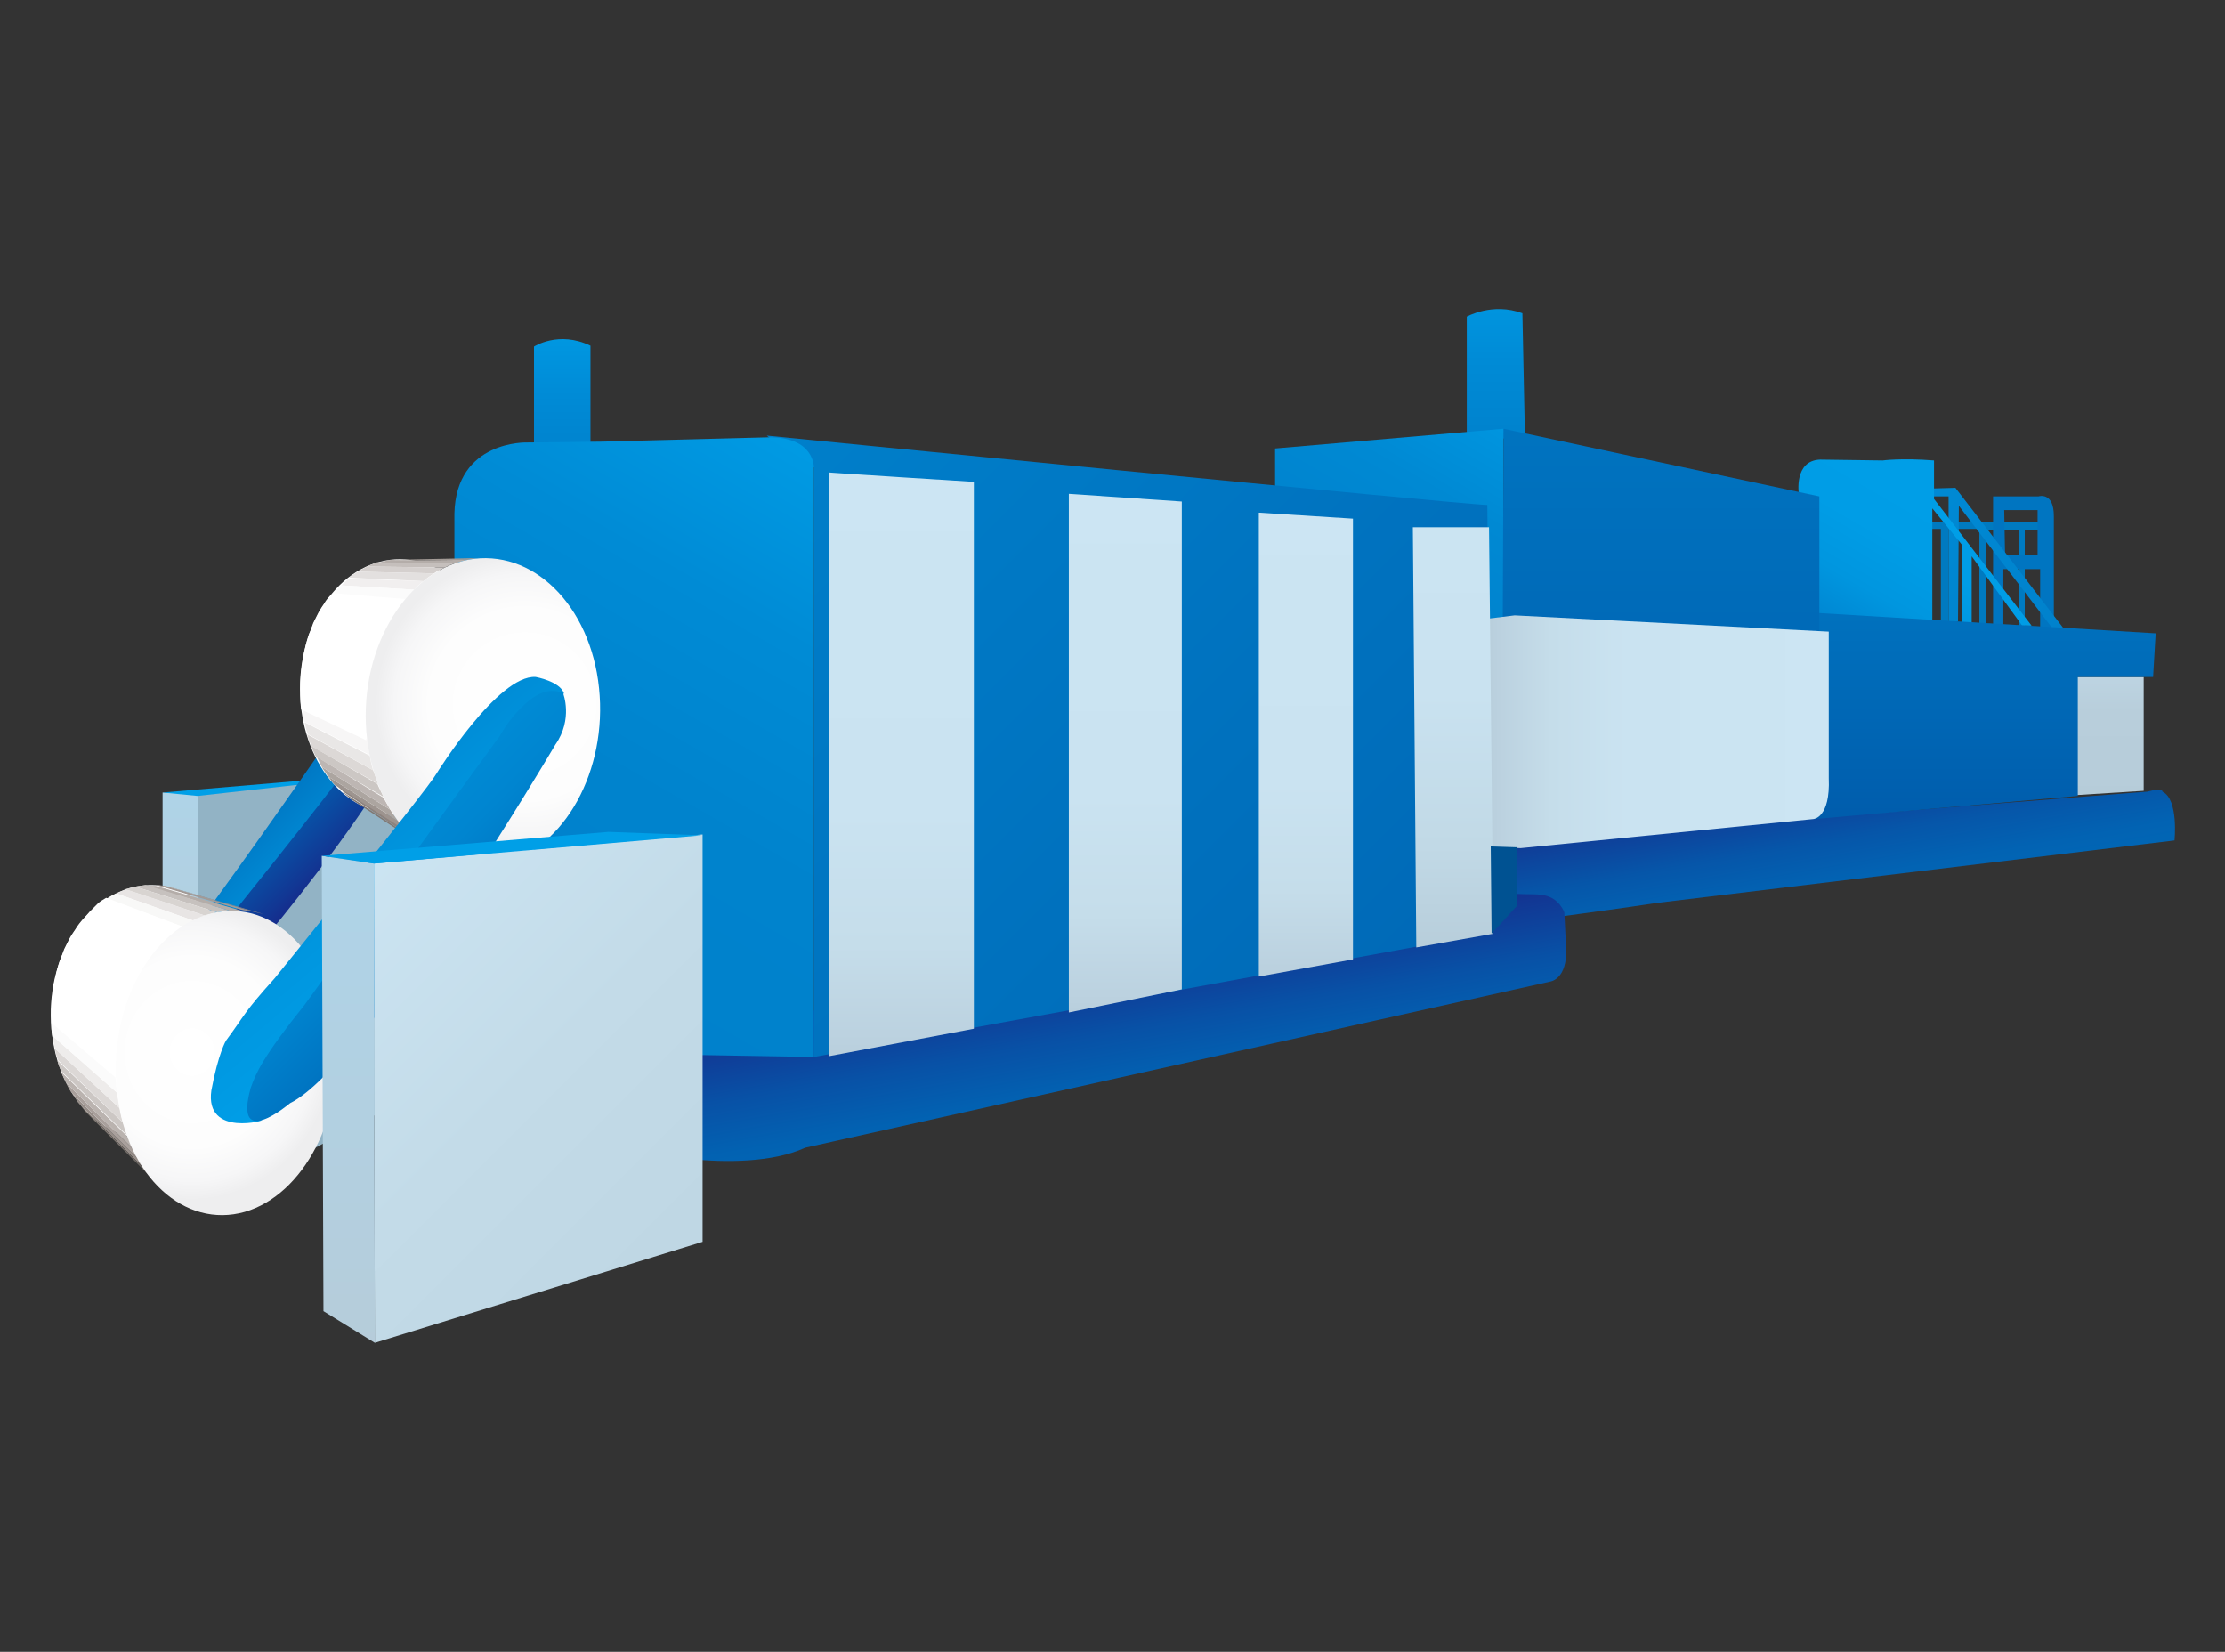 <?xml version="1.0" encoding="utf-8"?>
<!-- Generator: Adobe Illustrator 21.0.1, SVG Export Plug-In . SVG Version: 6.00 Build 0)  -->
<svg version="1.1" id="レイヤー_1" xmlns="http://www.w3.org/2000/svg" xmlns:xlink="http://www.w3.org/1999/xlink" x="0px"
	 y="0px" viewBox="0 0 260 193" style="enable-background:new 0 0 260 193;" xml:space="preserve">
<rect x="0" y="0" width="260" height="193" fill="#333333" stroke="none"/>
<style type="text/css">
	.st0{fill:#007AC0;}
	.st1{fill:#0075C1;}
	.st2{fill:url(#SVGID_1_);}
	.st3{fill:url(#SVGID_2_);}
	.st4{fill:#92B3C5;}
	.st5{fill:url(#SVGID_3_);}
	.st6{fill:#009FE7;}
	.st7{fill:url(#SVGID_4_);}
	.st8{fill:url(#SVGID_5_);}
	.st9{fill:url(#SVGID_6_);}
	.st10{fill:url(#SVGID_7_);}
	.st11{fill:url(#SVGID_8_);}
	.st12{fill:url(#SVGID_9_);}
	.st13{fill:url(#SVGID_10_);}
	.st14{fill:url(#SVGID_11_);}
	.st15{fill:url(#SVGID_12_);}
	.st16{fill:url(#SVGID_13_);}
	.st17{fill:url(#SVGID_14_);}
	.st18{fill:url(#SVGID_15_);}
	.st19{fill:url(#SVGID_16_);}
	.st20{fill:url(#SVGID_17_);}
	.st21{fill:url(#SVGID_18_);}
	.st22{fill:url(#SVGID_19_);}
	.st23{fill:url(#SVGID_20_);}
	.st24{fill:#005292;}
	.st25{fill:#FFFFFF;}
	.st26{fill:#908681;}
	.st27{fill:#A29995;}
	.st28{fill:#B4ADA9;}
	.st29{fill:#C6C1BE;}
	.st30{fill:#857C76;}
	.st31{fill:#968D88;}
	.st32{fill:#A9A09C;}
	.st33{fill:#BAB3AF;}
	.st34{fill:#CCC7C4;}
	.st35{fill:#DCD8D6;}
	.st36{fill:#EEECEB;}
	.st37{fill:#D8D4D1;}
	.st38{fill:#E8E5E4;}
	.st39{fill:#F8F8F7;}
	.st40{fill:#FBFBFB;}
	.st41{fill:url(#SVGID_21_);}
	.st42{fill:#A39B96;}
	.st43{fill:#817771;}
	.st44{fill:#8D837E;}
	.st45{fill:#9D948F;}
	.st46{fill:#ACA5A0;}
	.st47{fill:#BDB6B3;}
	.st48{fill:#E9E7E6;}
	.st49{fill:#F7F6F6;}
	.st50{fill:#C5BFBC;}
	.st51{fill:#D5D0CE;}
	.st52{fill:#E3E0DF;}
	.st53{fill:#F1EFEF;}
	.st54{fill:url(#SVGID_22_);}
	.st55{fill:url(#SVGID_23_);}
	.st56{fill:url(#SVGID_24_);}
	.st57{fill:url(#SVGID_25_);}
	.st58{fill:url(#SVGID_26_);}
</style>
<g>
	<polygon class="st0" points="238.5,61 225.2,61 225.2,61.8 226.8,61.8 226.8,72.9 227.7,72.9 227.7,61.8 231.3,61.8 231.3,73.1 
		232.1,73.1 232.1,61.9 235.9,61.9 235.9,73.5 236.6,73.5 236.6,61.9 238.5,61.9 	"/>
	<path class="st1" d="M238.2,58h-5.3v14.9l1.2,0.1v-6.5h4.3v6.8l1.6,0.1V60.3C240,57.4,238.2,58,238.2,58z M238.1,64.8h-3.8
		l-0.1-5.2h3.9V64.8z"/>
	
		<linearGradient id="SVGID_1_" gradientUnits="userSpaceOnUse" x1="-344.079" y1="217.693" x2="-339.758" y2="212.544" gradientTransform="matrix(4.304 0 0 -4.304 1701.914 993.174)">
		<stop  offset="0" style="stop-color:#008BD5"/>
		<stop  offset="0.922" style="stop-color:#0081CC"/>
		<stop  offset="1" style="stop-color:#0080CB"/>
	</linearGradient>
	<polygon class="st2" points="228.5,57 224.9,57.1 224.5,58 227.7,58 227.7,72.6 228.8,72.6 228.9,59.1 239.9,73.5 241.2,73.5 	"/>
	
		<linearGradient id="SVGID_2_" gradientUnits="userSpaceOnUse" x1="-341.693" y1="218.749" x2="-345.006" y2="213.011" gradientTransform="matrix(4.304 0 0 -4.304 1701.914 993.174)">
		<stop  offset="0" style="stop-color:#009FE8"/>
		<stop  offset="0.522" style="stop-color:#009DE6"/>
		<stop  offset="0.749" style="stop-color:#0096DF"/>
		<stop  offset="0.919" style="stop-color:#0089D4"/>
		<stop  offset="1" style="stop-color:#0080CB"/>
	</linearGradient>
	<path class="st3" d="M236.3,73.1l1.1,0L226,58.3v-4.5c-3.8-0.3-6,0-6,0l-7.3-0.1c-3.1,0.1-2.5,4-2.5,4l1.6,14l14,0.8V59.4l3.5,4.3
		v9l1.1,0V65L236.3,73.1z"/>
	<path class="st4" d="M48.3,90.8c0,0-24.1,1.4-25.1,1.9l0,0c-2,0.8,0.3,48.2,0.3,48.2l0,0c0,0,25.3-12.4,25.7-14.4l0,0L48.3,90.8z"
		/>
	
		<linearGradient id="SVGID_3_" gradientUnits="userSpaceOnUse" x1="-391.637" y1="207.816" x2="-391.637" y2="195.226" gradientTransform="matrix(4.304 0 0 -4.304 1707.008 982.983)">
		<stop  offset="5.700000e-03" style="stop-color:#AED4E9"/>
		<stop  offset="0.502" style="stop-color:#B4CEDD"/>
		<stop  offset="1" style="stop-color:#B6CCD9"/>
	</linearGradient>
	<polygon class="st5" points="19,92.6 19,138.9 19,138.9 23.4,140.9 23.4,140.9 23.1,92.7 23.1,92.7 	"/>
	<polygon class="st6" points="19,92.6 41.3,90.7 41.3,90.7 47.3,90.3 47.3,90.3 23.1,93 23.1,93 	"/>
	
		<linearGradient id="SVGID_4_" gradientUnits="userSpaceOnUse" x1="-354.781" y1="223.99" x2="-354.781" y2="218.423" gradientTransform="matrix(4.304 0 0 -4.304 1701.914 993.174)">
		<stop  offset="0" style="stop-color:#009FE8"/>
		<stop  offset="0.545" style="stop-color:#008BD6"/>
		<stop  offset="1" style="stop-color:#0080CB"/>
	</linearGradient>
	<path class="st7" d="M171.4,51.3V37c0,0,3-1.7,6.5-0.4l0.3,14.6L171.4,51.3z"/>
	
		<linearGradient id="SVGID_5_" gradientUnits="userSpaceOnUse" x1="-345.625" y1="205.849" x2="-346.42" y2="210.358" gradientTransform="matrix(4.304 0 0 -4.304 1701.914 993.174)">
		<stop  offset="0" style="stop-color:#0068B6"/>
		<stop  offset="0.214" style="stop-color:#0263B3"/>
		<stop  offset="0.455" style="stop-color:#0656A9"/>
		<stop  offset="0.71" style="stop-color:#0F3F99"/>
		<stop  offset="0.973" style="stop-color:#1A2083"/>
		<stop  offset="1" style="stop-color:#1B1C80"/>
	</linearGradient>
	<path class="st8" d="M172.5,108.4c0,0,14.6-1.9,21.1-2.9l60.5-7.3c0,0,0.5-4.8-1.4-5.7c0,0,0.1-0.5-1.8,0L171,98.8L172.5,108.4z"/>
	
		<linearGradient id="SVGID_6_" gradientUnits="userSpaceOnUse" x1="-365.25" y1="200.177" x2="-366.187" y2="205.489" gradientTransform="matrix(4.304 0 0 -4.304 1701.914 993.174)">
		<stop  offset="0" style="stop-color:#0068B6"/>
		<stop  offset="0.201" style="stop-color:#0262B2"/>
		<stop  offset="0.467" style="stop-color:#0851A6"/>
		<stop  offset="0.767" style="stop-color:#123693"/>
		<stop  offset="1" style="stop-color:#1B1C80"/>
	</linearGradient>
	<path class="st9" d="M72.6,134.1c0,0,13.8,3.5,21.5,0l87-19.4c0,0,2.1-0.2,1.9-4l-0.2-4.1c0,0-0.6-1.7-2.4-2c-1,0-0.5-0.1-0.7-0.1
		c-2.3,0-5.4-0.2-5.4-0.2L73,121.9L72.6,134.1z"/>
	
		<linearGradient id="SVGID_7_" gradientUnits="userSpaceOnUse" x1="-338.099" y1="208.749" x2="-338.099" y2="213.322" gradientTransform="matrix(4.304 0 0 -4.304 1701.914 993.174)">
		<stop  offset="0" style="stop-color:#B6CCD9"/>
		<stop  offset="0.59" style="stop-color:#B8CEDB"/>
		<stop  offset="0.802" style="stop-color:#BDD4E2"/>
		<stop  offset="0.953" style="stop-color:#C7E0ED"/>
		<stop  offset="1" style="stop-color:#CCE5F3"/>
	</linearGradient>
	<polygon class="st10" points="250.5,79.1 250.5,92.4 242.6,92.9 242.6,79.1 	"/>
	
		<linearGradient id="SVGID_8_" gradientUnits="userSpaceOnUse" x1="-341.679" y1="215.097" x2="-341.679" y2="208.111" gradientTransform="matrix(4.304 0 0 -4.304 1701.914 993.174)">
		<stop  offset="0" style="stop-color:#0075C1"/>
		<stop  offset="0.994" style="stop-color:#005BAB"/>
	</linearGradient>
	<polygon class="st11" points="251.9,74 251.6,79.1 242.8,79.1 242.8,93 212,95.7 210.4,71.5 	"/>
	
		<linearGradient id="SVGID_9_" gradientUnits="userSpaceOnUse" x1="-353.557" y1="219.693" x2="-361.094" y2="206.638" gradientTransform="matrix(4.304 0 0 -4.304 1701.914 993.174)">
		<stop  offset="0" style="stop-color:#009FE8"/>
		<stop  offset="8.040000e-02" style="stop-color:#0094DE"/>
		<stop  offset="0.226" style="stop-color:#0089D3"/>
		<stop  offset="0.431" style="stop-color:#0082CD"/>
		<stop  offset="1" style="stop-color:#0080CB"/>
	</linearGradient>
	<polygon class="st12" points="149,58 149,52.4 175.7,50.1 175.6,103.9 152.3,104.8 	"/>
	
		<linearGradient id="SVGID_10_" gradientUnits="userSpaceOnUse" x1="-350.296" y1="220.068" x2="-350.296" y2="207.772" gradientTransform="matrix(4.304 0 0 -4.304 1701.914 993.174)">
		<stop  offset="0" style="stop-color:#0075C1"/>
		<stop  offset="0.505" style="stop-color:#006AB8"/>
		<stop  offset="0.994" style="stop-color:#005BAB"/>
	</linearGradient>
	<polygon class="st13" points="175.7,50.1 212.6,58 212.6,89.5 175.5,97.1 	"/>
	
		<linearGradient id="SVGID_11_" gradientUnits="userSpaceOnUse" x1="-355.211" y1="210.867" x2="-345.532" y2="210.867" gradientTransform="matrix(4.304 0 0 -4.304 1701.914 993.174)">
		<stop  offset="0" style="stop-color:#B6CCD9"/>
		<stop  offset="4.750000e-02" style="stop-color:#BBD1DF"/>
		<stop  offset="0.198" style="stop-color:#C5DDEA"/>
		<stop  offset="0.41" style="stop-color:#CAE3F1"/>
		<stop  offset="1" style="stop-color:#CCE5F3"/>
	</linearGradient>
	<path class="st14" d="M177.7,99.1l34.2-3.4c0,0,2-0.1,1.8-4.8V73.8L177,71.9l-4.9,0.6l0.3,26.4L177.7,99.1z"/>
	
		<linearGradient id="SVGID_12_" gradientUnits="userSpaceOnUse" x1="-374.552" y1="219.928" x2="-357.006" y2="202.382" gradientTransform="matrix(4.304 0 0 -4.304 1701.914 993.174)">
		<stop  offset="0" style="stop-color:#0080CB"/>
		<stop  offset="1" style="stop-color:#0068B6"/>
	</linearGradient>
	<path class="st15" d="M95.1,54.6v68.9l79.2-14.5l-0.5-50c-2.5,0-84.2-8.1-84.2-8.1S94.1,54.6,95.1,54.6z"/>
	
		<linearGradient id="SVGID_13_" gradientUnits="userSpaceOnUse" x1="-364.834" y1="202.853" x2="-364.834" y2="218.283" gradientTransform="matrix(4.304 0 0 -4.304 1701.914 993.174)">
		<stop  offset="0" style="stop-color:#B6CCD9"/>
		<stop  offset="4.750000e-02" style="stop-color:#BBD1DF"/>
		<stop  offset="0.198" style="stop-color:#C5DDEA"/>
		<stop  offset="0.41" style="stop-color:#CAE3F1"/>
		<stop  offset="1" style="stop-color:#CCE5F3"/>
	</linearGradient>
	<polygon class="st16" points="124.9,57.7 124.9,118.3 138.1,115.6 138.1,58.6 	"/>
	
		<linearGradient id="SVGID_14_" gradientUnits="userSpaceOnUse" x1="-359.929" y1="203.818" x2="-359.929" y2="217.774" gradientTransform="matrix(4.304 0 0 -4.304 1701.914 993.174)">
		<stop  offset="0" style="stop-color:#B6CCD9"/>
		<stop  offset="4.750000e-02" style="stop-color:#BBD1DF"/>
		<stop  offset="0.198" style="stop-color:#C5DDEA"/>
		<stop  offset="0.41" style="stop-color:#CAE3F1"/>
		<stop  offset="1" style="stop-color:#CCE5F3"/>
	</linearGradient>
	<polygon class="st17" points="147.1,59.9 147.1,114.1 158.1,112.1 158.1,60.6 	"/>
	
		<linearGradient id="SVGID_15_" gradientUnits="userSpaceOnUse" x1="-355.943" y1="204.615" x2="-355.943" y2="217.395" gradientTransform="matrix(4.304 0 0 -4.304 1701.914 993.174)">
		<stop  offset="0" style="stop-color:#B6CCD9"/>
		<stop  offset="0.248" style="stop-color:#C1D9E6"/>
		<stop  offset="0.571" style="stop-color:#C9E2F0"/>
		<stop  offset="1" style="stop-color:#CCE5F3"/>
	</linearGradient>
	<polygon class="st18" points="165.1,61.6 174,61.6 174.5,109.1 165.5,110.7 	"/>
	
		<linearGradient id="SVGID_16_" gradientUnits="userSpaceOnUse" x1="-380.103" y1="222.554" x2="-380.103" y2="217.938" gradientTransform="matrix(4.304 0 0 -4.304 1701.914 993.174)">
		<stop  offset="0" style="stop-color:#009FE8"/>
		<stop  offset="0.545" style="stop-color:#008BD6"/>
		<stop  offset="1" style="stop-color:#0080CB"/>
	</linearGradient>
	<path class="st19" d="M62.4,53.5v-13c0,0,2.9-1.9,6.6-0.1v12.8L62.4,53.5z"/>
	
		<linearGradient id="SVGID_17_" gradientUnits="userSpaceOnUse" x1="-390.208" y1="206.747" x2="-387.558" y2="204.097" gradientTransform="matrix(4.304 0 0 -4.304 1707.008 982.983)">
		<stop  offset="0" style="stop-color:#0068B6"/>
		<stop  offset="0.201" style="stop-color:#0262B2"/>
		<stop  offset="0.467" style="stop-color:#0851A6"/>
		<stop  offset="0.767" style="stop-color:#123693"/>
		<stop  offset="1" style="stop-color:#1B1C80"/>
	</linearGradient>
	<path class="st20" d="M48.7,79c0,0-1.8-1.7-4.5,2.4l0,0c0,0-20,30-25.9,35.1l0,0c0,0-2.6,3.1,1.7,2.3l0,0c0,0,5.8-1.6,7.4-4.9l0,0
		C27.3,113.9,52.9,84.7,48.7,79z"/>
	
		<linearGradient id="SVGID_18_" gradientUnits="userSpaceOnUse" x1="-390.584" y1="206.937" x2="-388.679" y2="205.033" gradientTransform="matrix(4.304 0 0 -4.304 1707.008 982.983)">
		<stop  offset="0" style="stop-color:#0068B6"/>
		<stop  offset="1" style="stop-color:#008BD5"/>
	</linearGradient>
	<path class="st21" d="M48.1,79c0,0-2.4-2.5-4.9,0.5l0,0c0,0-25.1,36.6-27.5,37.4l0,0c0,0-0.6,1.6,1.9,1.6l0,0
		C17.6,118.6,46.7,83.1,48.1,79z"/>
	
		<linearGradient id="SVGID_19_" gradientUnits="userSpaceOnUse" x1="-372.584" y1="219.349" x2="-382.789" y2="201.674" gradientTransform="matrix(4.304 0 0 -4.304 1701.914 993.174)">
		<stop  offset="0" style="stop-color:#009FE8"/>
		<stop  offset="6.210000e-02" style="stop-color:#009AE3"/>
		<stop  offset="0.288" style="stop-color:#008BD5"/>
		<stop  offset="0.56" style="stop-color:#0083CD"/>
		<stop  offset="1" style="stop-color:#0080CB"/>
	</linearGradient>
	<path class="st22" d="M70.4,51.6l-8.8,0.1c0,0-8.3-0.3-8.5,8.3v62.8l42,0.7V54.6c0,0,0.1-3.6-5.4-3.5L70.4,51.6z"/>
	
		<linearGradient id="SVGID_20_" gradientUnits="userSpaceOnUse" x1="-370.905" y1="201.664" x2="-370.905" y2="218.865" gradientTransform="matrix(4.304 0 0 -4.304 1701.914 993.174)">
		<stop  offset="0" style="stop-color:#B6CCD9"/>
		<stop  offset="4.750000e-02" style="stop-color:#BBD1DF"/>
		<stop  offset="0.198" style="stop-color:#C5DDEA"/>
		<stop  offset="0.41" style="stop-color:#CAE3F1"/>
		<stop  offset="1" style="stop-color:#CCE5F3"/>
	</linearGradient>
	<path class="st23" d="M96.9,55.2v68.2l16.9-3.2V56.3C113.8,56.3,96.3,55.2,96.9,55.2z"/>
	<polygon class="st24" points="174.2,98.9 177.3,99 177.3,105.8 174.3,109.1 	"/>
	<g>
		<path class="st25" d="M28.7,115.7c0.9,7.9-3.3,15.4-9.4,17l0,0l0,0l0,0c-6.2,1.6-12.2-3.6-13.2-11.7l0,0l0,0l0,0
			c-1.1-8.2,3.3-16,9.7-17.4l0,0l0,0l0,0C22.1,102.3,27.8,107.7,28.7,115.7z"/>
		<g>
			<path class="st26" d="M30.8,106.8c-0.4-0.1-0.9-0.2-1.3-0.3l0,0l-10.2-3l0,0c0.4,0.1,0.7,0.2,1.1,0.3l0,0L30.8,106.8z"/>
			<path class="st27" d="M29.5,106.5c-0.4-0.1-0.9-0.1-1.3-0.2l0,0l-10-2.9l0,0c0.4,0,0.8,0.1,1.1,0.1l0,0L29.5,106.5z"/>
			<path class="st28" d="M28.2,106.4c-0.5,0-0.9,0-1.4,0l0,0l-9.8-2.9l0,0c0.4,0,0.8,0,1.2,0l0,0L28.2,106.4z"/>
			<path class="st29" d="M26.8,106.4c-0.5,0-0.9,0.1-1.4,0.2l0,0l-9.6-3l0,0c0.4-0.1,0.8-0.1,1.2-0.2l0,0L26.8,106.4z"/>
			<path class="st30" d="M18.2,138.1c-0.3-0.4-0.6-0.7-1-1.1l0,0l-8.1-8.2l0,0c0.3,0.3,0.5,0.6,0.8,1l0,0L18.2,138.1z"/>
			<path class="st31" d="M17.3,137c-0.3-0.4-0.6-0.8-0.9-1.3l0,0l-8-8l0,0c0.2,0.4,0.5,0.7,0.7,1.1l0,0L17.3,137z"/>
			<path class="st32" d="M16.4,135.7c-0.3-0.4-0.5-0.9-0.8-1.4l0,0l-7.9-7.8l0,0c0.2,0.4,0.4,0.8,0.6,1.1l0,0L16.4,135.7z"/>
			<path class="st33" d="M15.6,134.3c-0.2-0.5-0.5-1-0.7-1.5l-7.8-7.6l0,0c0.2,0.4,0.4,0.9,0.6,1.3l0,0L15.6,134.3z"/>
			<path class="st34" d="M15,132.8c-0.2-0.5-0.4-1-0.6-1.6l0,0l-7.7-7.3l0,0c0.1,0.5,0.3,0.9,0.5,1.3l0,0L15,132.8z"/>
			<path class="st35" d="M14.4,131.2c-0.2-0.6-0.3-1.1-0.4-1.7l0,0l-7.6-7l0,0c0.1,0.5,0.2,1,0.4,1.4l0,0L14.4,131.2z"/>
			<path class="st36" d="M14,129.5c-0.1-0.6-0.2-1.2-0.3-1.8l0,0L6.1,121l0,0c0.1,0.5,0.2,1,0.3,1.5l0,0L14,129.5z"/>
			<path class="st37" d="M25.4,106.6c-0.5,0.1-0.9,0.2-1.4,0.4l0,0l-9.4-3.1l0,0c0.4-0.1,0.8-0.2,1.2-0.3l0,0L25.4,106.6z"/>
			<path class="st38" d="M24,107c-0.5,0.2-0.9,0.4-1.3,0.6l0,0l-9.1-3.2l0,0c0.4-0.2,0.7-0.3,1.1-0.5l0,0L24,107z"/>
			<path class="st39" d="M22.7,107.6c-0.4,0.2-0.9,0.5-1.3,0.7l0,0l-8.9-3.3l0,0c0.3-0.2,0.7-0.4,1.1-0.6l0,0L22.7,107.6z"/>
			<path class="st25" d="M21.4,108.3c-0.4,0.3-0.8,0.6-1.2,0.9c0,0-0.8,0.7-1.1,1l0,0c0,0-0.7,0.8-1,1.2l0,0c0,0-0.7,0.8-1,1.3
				c0,0-0.6,0.9-0.8,1.4l0,0c0,0-0.5,1-0.8,1.5l0,0c0,0-0.4,1-0.6,1.6l0,0c0,0-0.4,1.1-0.5,1.7l0,0c0,0-0.3,1.1-0.4,1.7l0,0
				c0,0-0.2,1.2-0.3,1.8l0,0c0,0-0.1,1.2-0.1,1.8l0,0c0,0,0,1.2,0,1.8l0,0L6,119.5l0,0c0-0.5,0-1.5,0-1.5l0,0c0-0.5,0.1-1.5,0.1-1.5
				l0,0c0.1-0.5,0.2-1.5,0.2-1.5l0,0c0.1-0.5,0.3-1.4,0.3-1.4l0,0c0.1-0.5,0.4-1.4,0.4-1.4l0,0c0.2-0.4,0.5-1.3,0.5-1.3l0,0
				c0.2-0.4,0.6-1.2,0.6-1.2l0,0c0.2-0.4,0.7-1.1,0.7-1.1l0,0c0.2-0.4,0.8-1.1,0.8-1.1l0,0c0.3-0.3,0.9-1,0.9-1l0,0
				c0.3-0.3,0.9-0.9,0.9-0.9l0,0c0.3-0.3,0.7-0.5,1-0.7l0,0L21.4,108.3z"/>
			<path class="st40" d="M13.5,125.9c0,0.6,0.1,1.2,0.2,1.8l0,0L6.1,121l0,0C6,120.5,6,120,6,119.5l0,0L13.5,125.9z"/>
		</g>
		
			<radialGradient id="SVGID_21_" cx="-444.242" cy="232.16" r="3.698" gradientTransform="matrix(4.432 0 0 -4.668 1991.324 1206.645)" gradientUnits="userSpaceOnUse">
			<stop  offset="0" style="stop-color:#FFFFFF"/>
			<stop  offset="0.642" style="stop-color:#FDFDFD"/>
			<stop  offset="0.873" style="stop-color:#F6F6F7"/>
			<stop  offset="1" style="stop-color:#EEEEEF"/>
		</radialGradient>
		<path class="st41" d="M39.3,121.1c0.9,9.4-3.8,18.5-10.7,20.5l0,0l0,0l0,0c-7,2-13.8-4.1-14.9-13.8l0,0l0,0l0,0
			c-1.2-9.9,3.9-19.4,11.1-21.1l0,0l0,0l0,0C31.9,105,38.3,111.5,39.3,121.1z"/>
	</g>
	<g>
		<path class="st25" d="M58,77.9c0.9,8-3.3,15.5-9.5,17l0,0l0,0l0,0c-6.3,1.5-12.3-3.9-13.3-12.1l0,0l0,0l0,0
			c-1-8.3,3.4-16.1,9.8-17.3l0,0l0,0l0,0C51.4,64.3,57.2,69.9,58,77.9z"/>
		<g>
			<path class="st42" d="M56.1,65.2c-0.5,0-0.9,0.1-1.4,0.2l0,0l-9.6,0.1l0,0c0.4-0.1,0.8-0.1,1.2-0.1l0,0L56.1,65.2z"/>
			<path class="st43" d="M49.6,99c-0.4-0.3-0.8-0.6-1.1-0.9l0,0L40,92.5l0,0c0.3,0.3,0.6,0.5,0.9,0.8l0,0L49.6,99z"/>
			<path class="st44" d="M48.5,98.1c-0.4-0.3-0.7-0.7-1-1.1l-8.3-5.4l0,0c0.3,0.3,0.6,0.6,0.9,0.9l0,0L48.5,98.1z"/>
			<path class="st45" d="M47.5,97.1c-0.3-0.4-0.7-0.8-1-1.2l0,0l-8.2-5.2l0,0c0.3,0.3,0.5,0.7,0.8,1l0,0L47.5,97.1z"/>
			<path class="st46" d="M46.5,95.9c-0.3-0.4-0.6-0.8-0.9-1.3l0,0l-8-5l0,0c0.2,0.4,0.5,0.7,0.7,1.1l0,0L46.5,95.9z"/>
			<path class="st47" d="M45.6,94.6c-0.3-0.5-0.5-0.9-0.8-1.4l0,0L37,88.4l0,0c0.2,0.4,0.4,0.8,0.6,1.2l0,0L45.6,94.6z"/>
			<path class="st34" d="M44.8,93.1c-0.2-0.5-0.5-1-0.7-1.5l0,0l-7.8-4.5l0,0c0.2,0.4,0.4,0.9,0.6,1.3l0,0L44.8,93.1z"/>
			<path class="st35" d="M44.2,91.6c-0.2-0.5-0.4-1.1-0.6-1.6l0,0l-7.7-4.2l0,0c0.1,0.5,0.3,0.9,0.5,1.4l0,0L44.2,91.6z"/>
			<path class="st48" d="M43.6,90c-0.2-0.6-0.3-1.2-0.4-1.7l0,0l-7.6-3.9l0,0c0.1,0.5,0.2,1,0.4,1.4l0,0L43.6,90z"/>
			<path class="st49" d="M43.2,88.2c-0.1-0.6-0.2-1.2-0.3-1.8l0,0l-7.6-3.6l0,0c0.1,0.5,0.1,1,0.2,1.5l0,0L43.2,88.2z"/>
			<path class="st28" d="M54.7,65.4c-0.5,0.1-0.9,0.2-1.4,0.4l0,0l-9.3,0l0,0c0.4-0.1,0.8-0.2,1.2-0.3l0,0L54.7,65.4z"/>
			<path class="st50" d="M53.3,65.8c-0.5,0.1-0.9,0.3-1.3,0.5l0,0l-9.1-0.1l0,0c0.4-0.2,0.7-0.3,1.1-0.5l0,0L53.3,65.8z"/>
			<path class="st51" d="M52,66.3c-0.4,0.2-0.9,0.4-1.3,0.7l0,0l-8.9-0.2l0,0c0.3-0.2,0.7-0.4,1.1-0.6l0,0L52,66.3z"/>
			<path class="st52" d="M50.7,67c-0.4,0.3-0.8,0.5-1.2,0.9l0,0l-8.7-0.4l0,0c0.3-0.3,0.7-0.5,1-0.7l0,0L50.7,67z"/>
			<path class="st53" d="M49.5,67.9c-0.4,0.3-0.8,0.6-1.1,1l0,0l-8.5-0.5l0,0c0.3-0.3,0.6-0.6,0.9-0.8l0,0L49.5,67.9z"/>
			<path class="st40" d="M48.4,68.9c-0.4,0.4-0.7,0.7-1,1.1l0,0L39,69.3l0,0c0.3-0.3,0.6-0.6,0.9-0.9l0,0L48.4,68.9z"/>
			<path class="st25" d="M47.3,70c-0.3,0.4-0.7,0.8-1,1.3l0,0c0,0-0.6,0.9-0.9,1.4l0,0c0,0-0.5,1-0.8,1.5l0,0c0,0-0.5,1-0.6,1.6l0,0
				c0,0-0.4,1.1-0.5,1.6l0,0c0,0-0.3,1.1-0.4,1.7l0,0c0,0-0.2,1.2-0.3,1.8l0,0c0,0-0.1,1.2-0.1,1.8l0,0c0,0,0,1.2,0,1.9l0,0
				c0,0,0.1,1.2,0.1,1.9l0,0l-7.6-3.6l0,0c-0.1-0.5-0.1-1.5-0.1-1.5l0,0c0-0.5,0-1.5,0-1.5l0,0c0-0.5,0.1-1.5,0.1-1.5l0,0
				c0.1-0.5,0.2-1.5,0.2-1.5l0,0c0.1-0.5,0.3-1.4,0.3-1.4l0,0c0.1-0.5,0.4-1.4,0.4-1.4l0,0c0.2-0.4,0.5-1.3,0.5-1.3l0,0
				c0.2-0.4,0.6-1.2,0.6-1.2l0,0c0.2-0.4,0.7-1.1,0.7-1.1l0,0c0.2-0.4,0.5-0.7,0.8-1l0,0L47.3,70z"/>
		</g>
		
			<radialGradient id="SVGID_22_" cx="-476.243" cy="179.656" r="3.718" gradientTransform="matrix(4.691 0 0 -4.691 2295.365 925.051)" gradientUnits="userSpaceOnUse">
			<stop  offset="0" style="stop-color:#FFFFFF"/>
			<stop  offset="0.642" style="stop-color:#FDFDFD"/>
			<stop  offset="0.873" style="stop-color:#F6F6F7"/>
			<stop  offset="1" style="stop-color:#EEEEEF"/>
		</radialGradient>
		<path class="st54" d="M70,80.4c1,9.6-4,18.7-11.3,20.5l0,0l0,0l0,0c-7.5,1.9-14.6-4.6-15.8-14.5l0,0l0,0l0,0
			c-1.2-10,4.2-19.5,11.8-21l0,0l0,0l0,0C62.2,64,69,70.7,70,80.4z"/>
	</g>
	
		<linearGradient id="SVGID_23_" gradientUnits="userSpaceOnUse" x1="-387.78" y1="205.989" x2="-384.405" y2="201.967" gradientTransform="matrix(4.304 0 0 -4.304 1707.008 982.983)">
		<stop  offset="0" style="stop-color:#008BD5"/>
		<stop  offset="0.436" style="stop-color:#0096DF"/>
		<stop  offset="1" style="stop-color:#009FE8"/>
	</linearGradient>
	<path class="st55" d="M30.5,130.9c0.9-0.1-6.6,2.1-5.8-3.5l0,0c0.8-4.3,1.7-5.8,1.7-5.8l0,0c2.3-3.1,2-3.2,5.7-7.3l0,0
		c0,0,17.9-22.1,18.9-23.9l0,0c0,0,7.2-11.6,11.6-11.3l0,0c0,0,2.8,0.5,3.3,1.9l0,0L30.5,130.9z"/>
	
		<linearGradient id="SVGID_24_" gradientUnits="userSpaceOnUse" x1="-386.763" y1="205.024" x2="-383.667" y2="201.928" gradientTransform="matrix(4.304 0 0 -4.304 1707.008 982.983)">
		<stop  offset="0" style="stop-color:#008BD5"/>
		<stop  offset="0.326" style="stop-color:#0085D0"/>
		<stop  offset="0.745" style="stop-color:#0075C2"/>
		<stop  offset="1" style="stop-color:#0068B6"/>
	</linearGradient>
	<path class="st56" d="M65.8,81c0,0,1.2,3-0.9,6l0,0c0,0-22.1,37.5-31,41.9l0,0c0,0-6.7,5.7-4.6-1.8l0,0c0.6-1.7,1.4-3.6,6.3-9.7
		l0,0c0,0,19.9-27.5,22.8-31.4l0,0C58.4,85.9,62.2,79.3,65.8,81z"/>
	
		<linearGradient id="SVGID_25_" gradientUnits="userSpaceOnUse" x1="-387.749" y1="204.626" x2="-376.027" y2="192.903" gradientTransform="matrix(4.304 0 0 -4.304 1707.008 982.983)">
		<stop  offset="0" style="stop-color:#CCE5F3"/>
		<stop  offset="0.471" style="stop-color:#C3DBE8"/>
		<stop  offset="1" style="stop-color:#BDD5E2"/>
	</linearGradient>
	<polygon class="st57" points="43.8,156.9 82.1,145.1 82.1,145.1 82.1,97.5 82.1,97.5 43.7,100.9 43.7,100.9 	"/>
	
		<linearGradient id="SVGID_26_" gradientUnits="userSpaceOnUse" x1="-387.105" y1="206.11" x2="-387.105" y2="191.513" gradientTransform="matrix(4.304 0 0 -4.304 1707.008 982.983)">
		<stop  offset="5.700000e-03" style="stop-color:#AED4E9"/>
		<stop  offset="0.81" style="stop-color:#B4CEDD"/>
		<stop  offset="1" style="stop-color:#B6CCD9"/>
	</linearGradient>
	<polygon class="st58" points="43.7,100.9 43.8,156.9 43.8,156.9 37.8,153.2 37.6,100 37.6,100 	"/>
	<polygon class="st6" points="37.6,100 71.1,97.2 71.1,97.2 82,97.6 43.7,100.9 43.7,100.9 	"/>
</g>
</svg>
